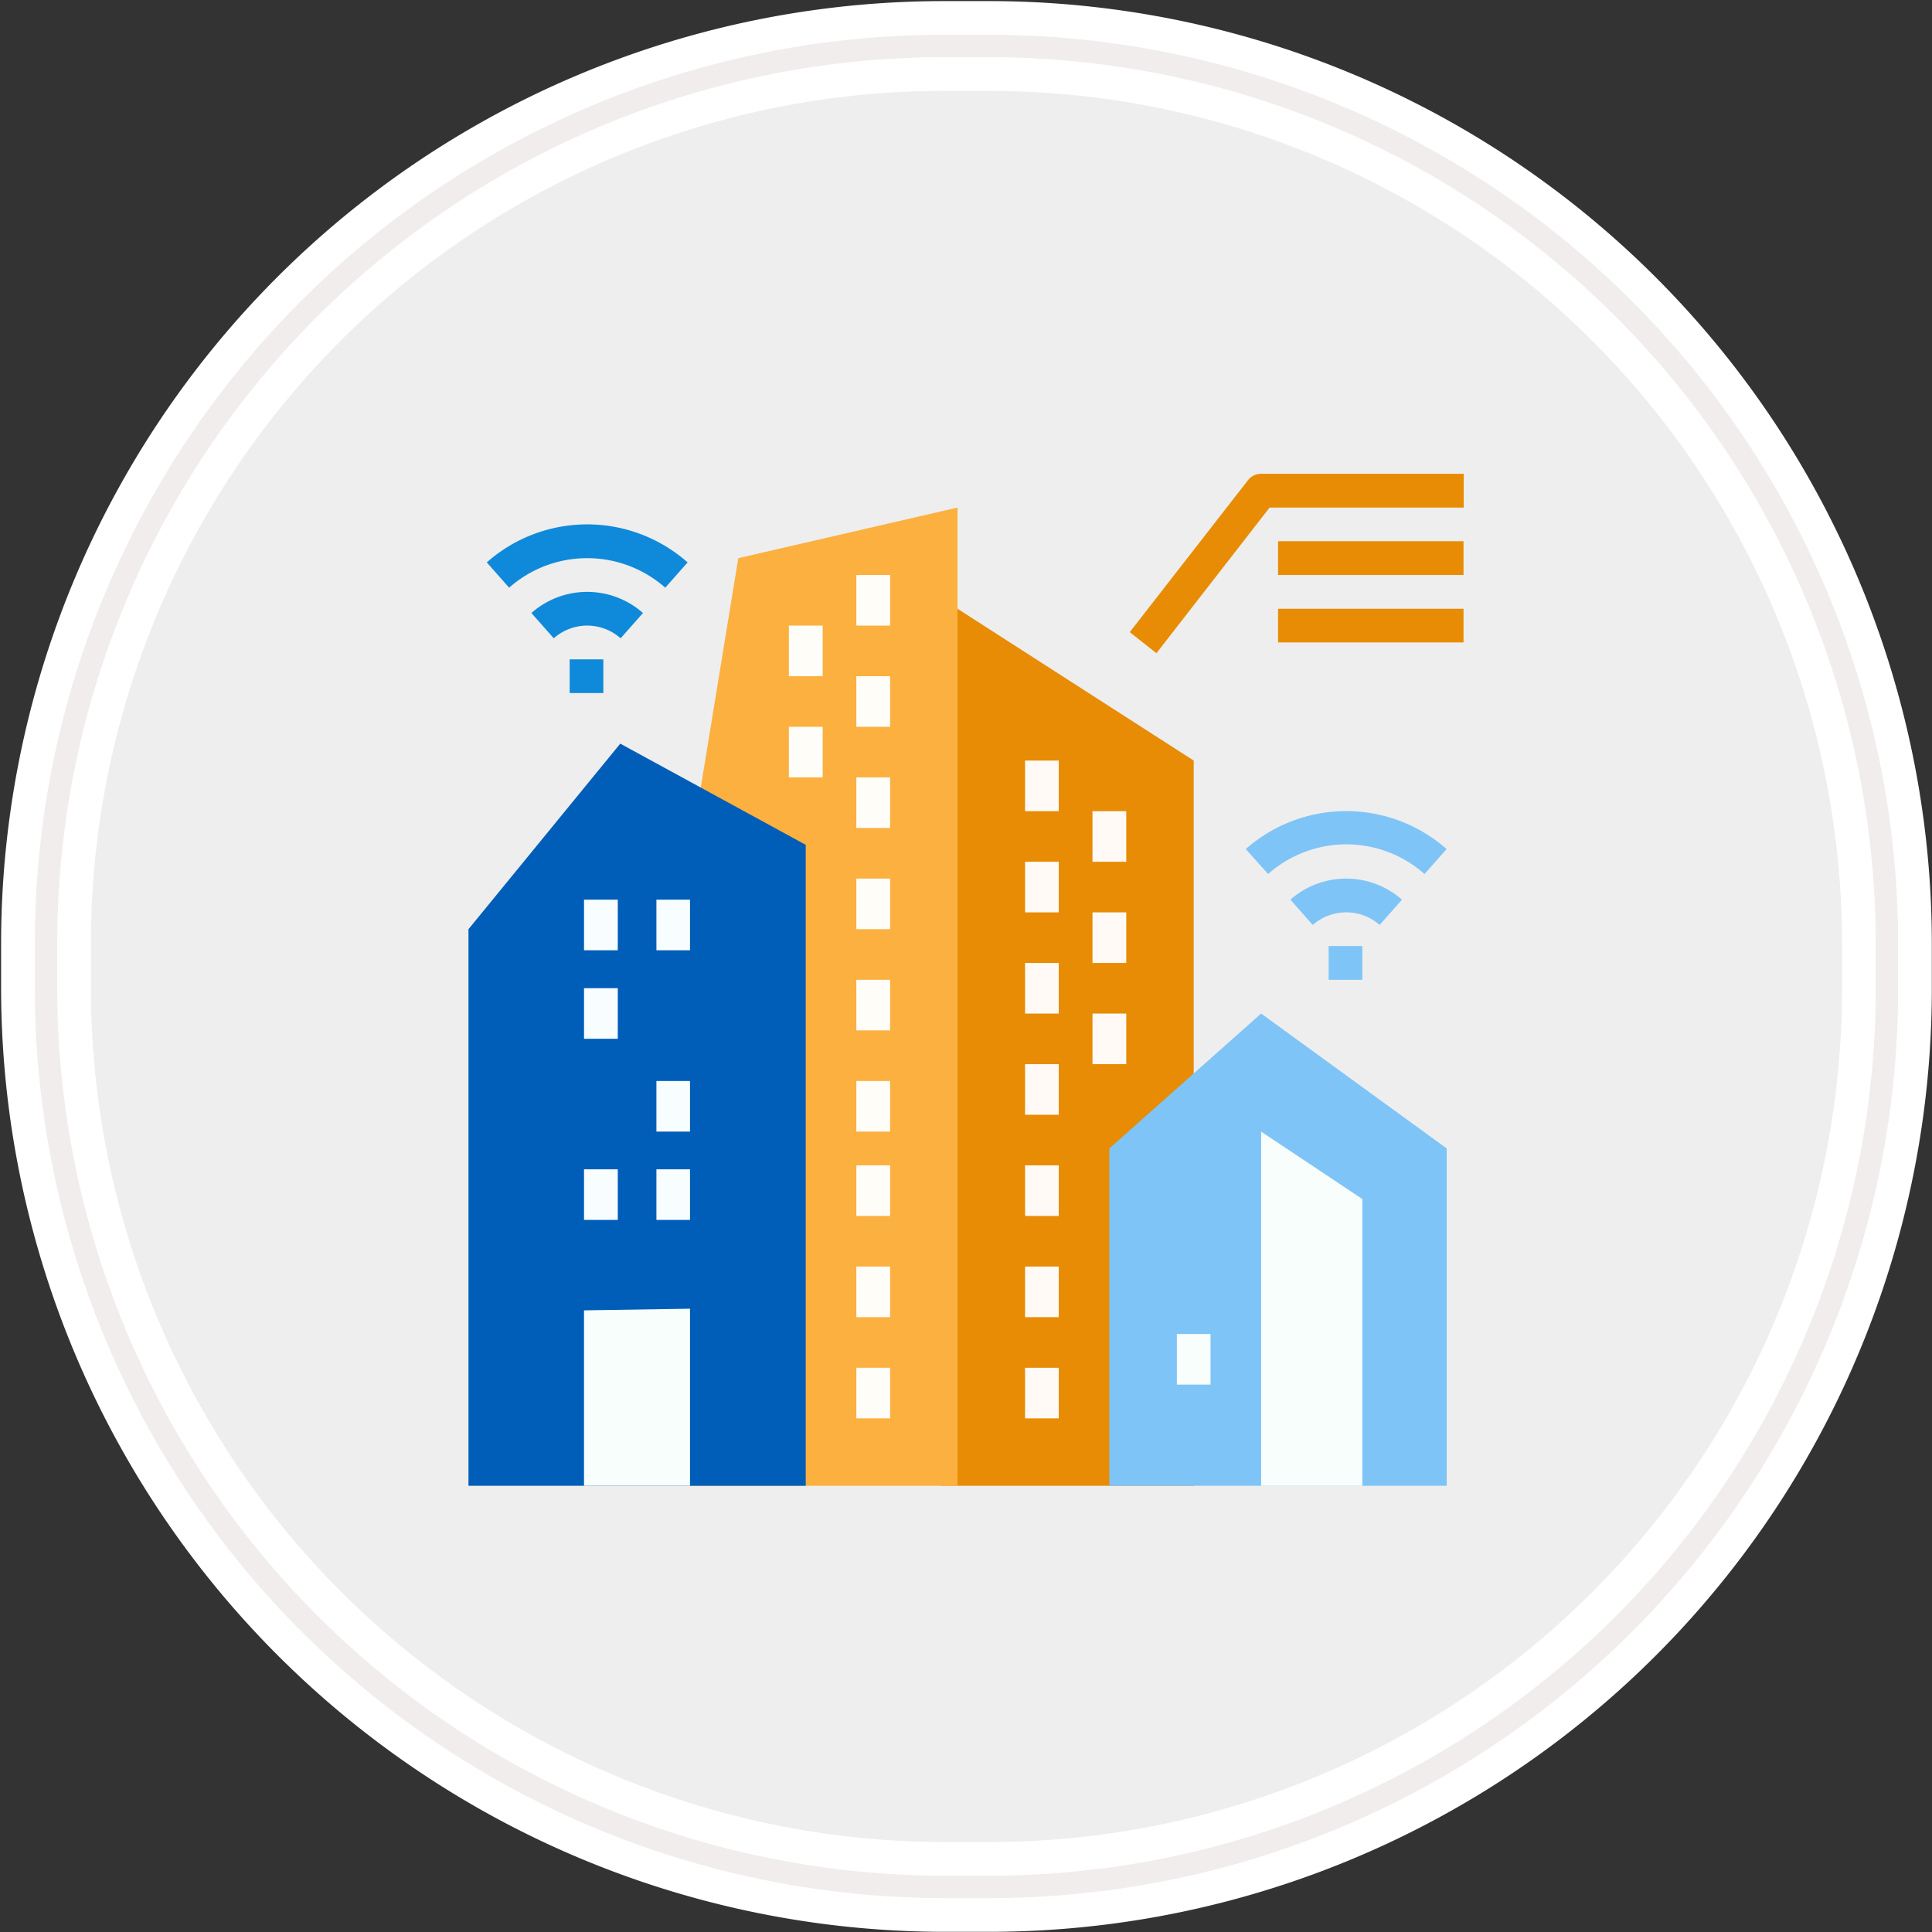<svg id="Layer_1" data-name="Layer 1" xmlns="http://www.w3.org/2000/svg" viewBox="0 0 210 210"><rect x="0" y="0" width="210" height="210" fill="#333333" stroke="none"/><defs><style>.cls-1{fill:#eee;stroke:#fff;stroke-width:9.76px;}.cls-2{fill:none;stroke:#f2eded;stroke-width:2.44px;}.cls-3{fill:#e78c04;}.cls-4{fill:#7ec4f7;}.cls-5{fill:#f8fefc;}.cls-6{fill:#fbb040;}.cls-7{fill:#005eb8;}.cls-8{fill:#fffaf6;}.cls-9{fill:#fffdf8;}.cls-10{fill:#0f8ada;}.cls-11{fill:#f8fdff;}</style></defs><g id="Rectangle-290"><path id="path-1" class="cls-1" d="M102.6,5h4.9a97.6,97.6,0,0,1,97.6,97.6h0v4.9a97.6,97.6,0,0,1-97.6,97.6h-4.9A97.75,97.75,0,0,1,5,107.4v-4.9A97.58,97.58,0,0,1,102.6,5Z"/><path id="path-1-2" class="cls-2" d="M102.6,5h4.9a97.6,97.6,0,0,1,97.6,97.6h0v4.9a97.6,97.6,0,0,1-97.6,97.6h-4.9A97.75,97.75,0,0,1,5,107.4v-4.9A97.58,97.58,0,0,1,102.6,5Z"/></g><path class="cls-3" d="M102.25,161.5h27.5V82.67l-25.67-16.5-1.83,2.24Z"/><path class="cls-4" d="M157.25,161.5H120.58V124.83l16.5-14.66,20.17,14.66Z"/><path class="cls-5" d="M148.08,161.5h-11V123l11,7.33Z"/><path class="cls-6" d="M104.08,161.5H63.75L80.25,60.67l23.83-5.5Z"/><path class="cls-7" d="M87.58,161.5H50.92V101l16.5-20.17,20.16,11Z"/><path class="cls-8" d="M111.42,82.67h3.66v5.5h-3.66Z"/><path class="cls-8" d="M118.75,88.17h3.67v5.5h-3.67Z"/><path class="cls-8" d="M111.42,93.67h3.66v5.5h-3.66Z"/><path class="cls-8" d="M118.75,99.17h3.67v5.5h-3.67Z"/><path class="cls-8" d="M111.42,104.67h3.66v5.5h-3.66Z"/><path class="cls-8" d="M118.75,110.17h3.67v5.5h-3.67Z"/><path class="cls-8" d="M111.42,115.67h3.66v5.5h-3.66Z"/><path class="cls-8" d="M111.42,126.67h3.66v5.5h-3.66Z"/><path class="cls-8" d="M111.42,137.67h3.66v5.5h-3.66Z"/><path class="cls-8" d="M111.42,148.67h3.66v5.5h-3.66Z"/><path class="cls-5" d="M127.92,145h3.66v5.5h-3.66Z"/><path class="cls-3" d="M137.08,51.5a1.81,1.81,0,0,0-1.44.71L122.8,68.71,125.7,71,138,55.17h21.1V51.5Z"/><path class="cls-3" d="M138.92,58.83h20.16V62.5H138.92Z"/><path class="cls-3" d="M138.92,66.17h20.16v3.66H138.92Z"/><path class="cls-9" d="M93.08,62.5h3.67V68H93.08Z"/><path class="cls-9" d="M85.75,68h3.67v5.5H85.75Z"/><path class="cls-9" d="M93.08,73.5h3.67V79H93.08Z"/><path class="cls-9" d="M85.75,79h3.67v5.5H85.75Z"/><path class="cls-9" d="M93.08,84.5h3.67V90H93.08Z"/><path class="cls-9" d="M93.08,95.5h3.67V101H93.08Z"/><path class="cls-9" d="M93.08,106.5h3.67V112H93.08Z"/><path class="cls-9" d="M93.08,117.5h3.67V123H93.08Z"/><path class="cls-9" d="M93.08,126.67h3.67v5.5H93.08Z"/><path class="cls-9" d="M93.08,137.67h3.67v5.5H93.08Z"/><path class="cls-9" d="M93.08,148.67h3.67v5.5H93.08Z"/><path class="cls-4" d="M144.42,102.83h3.66v3.67h-3.66Z"/><path class="cls-4" d="M152.39,97.79a9.18,9.18,0,0,0-12.13,0l2.43,2.75a5.5,5.5,0,0,1,7.27,0Z"/><path class="cls-4" d="M157.24,92.29a16.5,16.5,0,0,0-21.83,0L137.84,95a12.82,12.82,0,0,1,17,0Z"/><path class="cls-10" d="M61.92,71.67h3.66v3.66H61.92Z"/><path class="cls-10" d="M69.89,66.63a9.16,9.16,0,0,0-12.13,0l2.43,2.75a5.48,5.48,0,0,1,7.27,0Z"/><path class="cls-10" d="M63.83,60.67a12.8,12.8,0,0,1,8.48,3.21l2.43-2.75a16.48,16.48,0,0,0-21.83,0l2.43,2.75A12.81,12.81,0,0,1,63.83,60.67Z"/><path class="cls-5" d="M63.48,142.43,75,142.25V161.5H63.48Z"/><path class="cls-11" d="M71.35,97.79H75v5.5H71.35Z"/><path class="cls-11" d="M63.48,97.79h3.67v5.5H63.48Z"/><path class="cls-11" d="M63.48,107.41h3.67v5.5H63.48Z"/><path class="cls-11" d="M67.15,132.6H63.48v-5.5h3.67Z"/><path class="cls-11" d="M75,132.6H71.35v-5.5H75Z"/><path class="cls-11" d="M75,123H71.35v-5.5H75Z"/></svg>